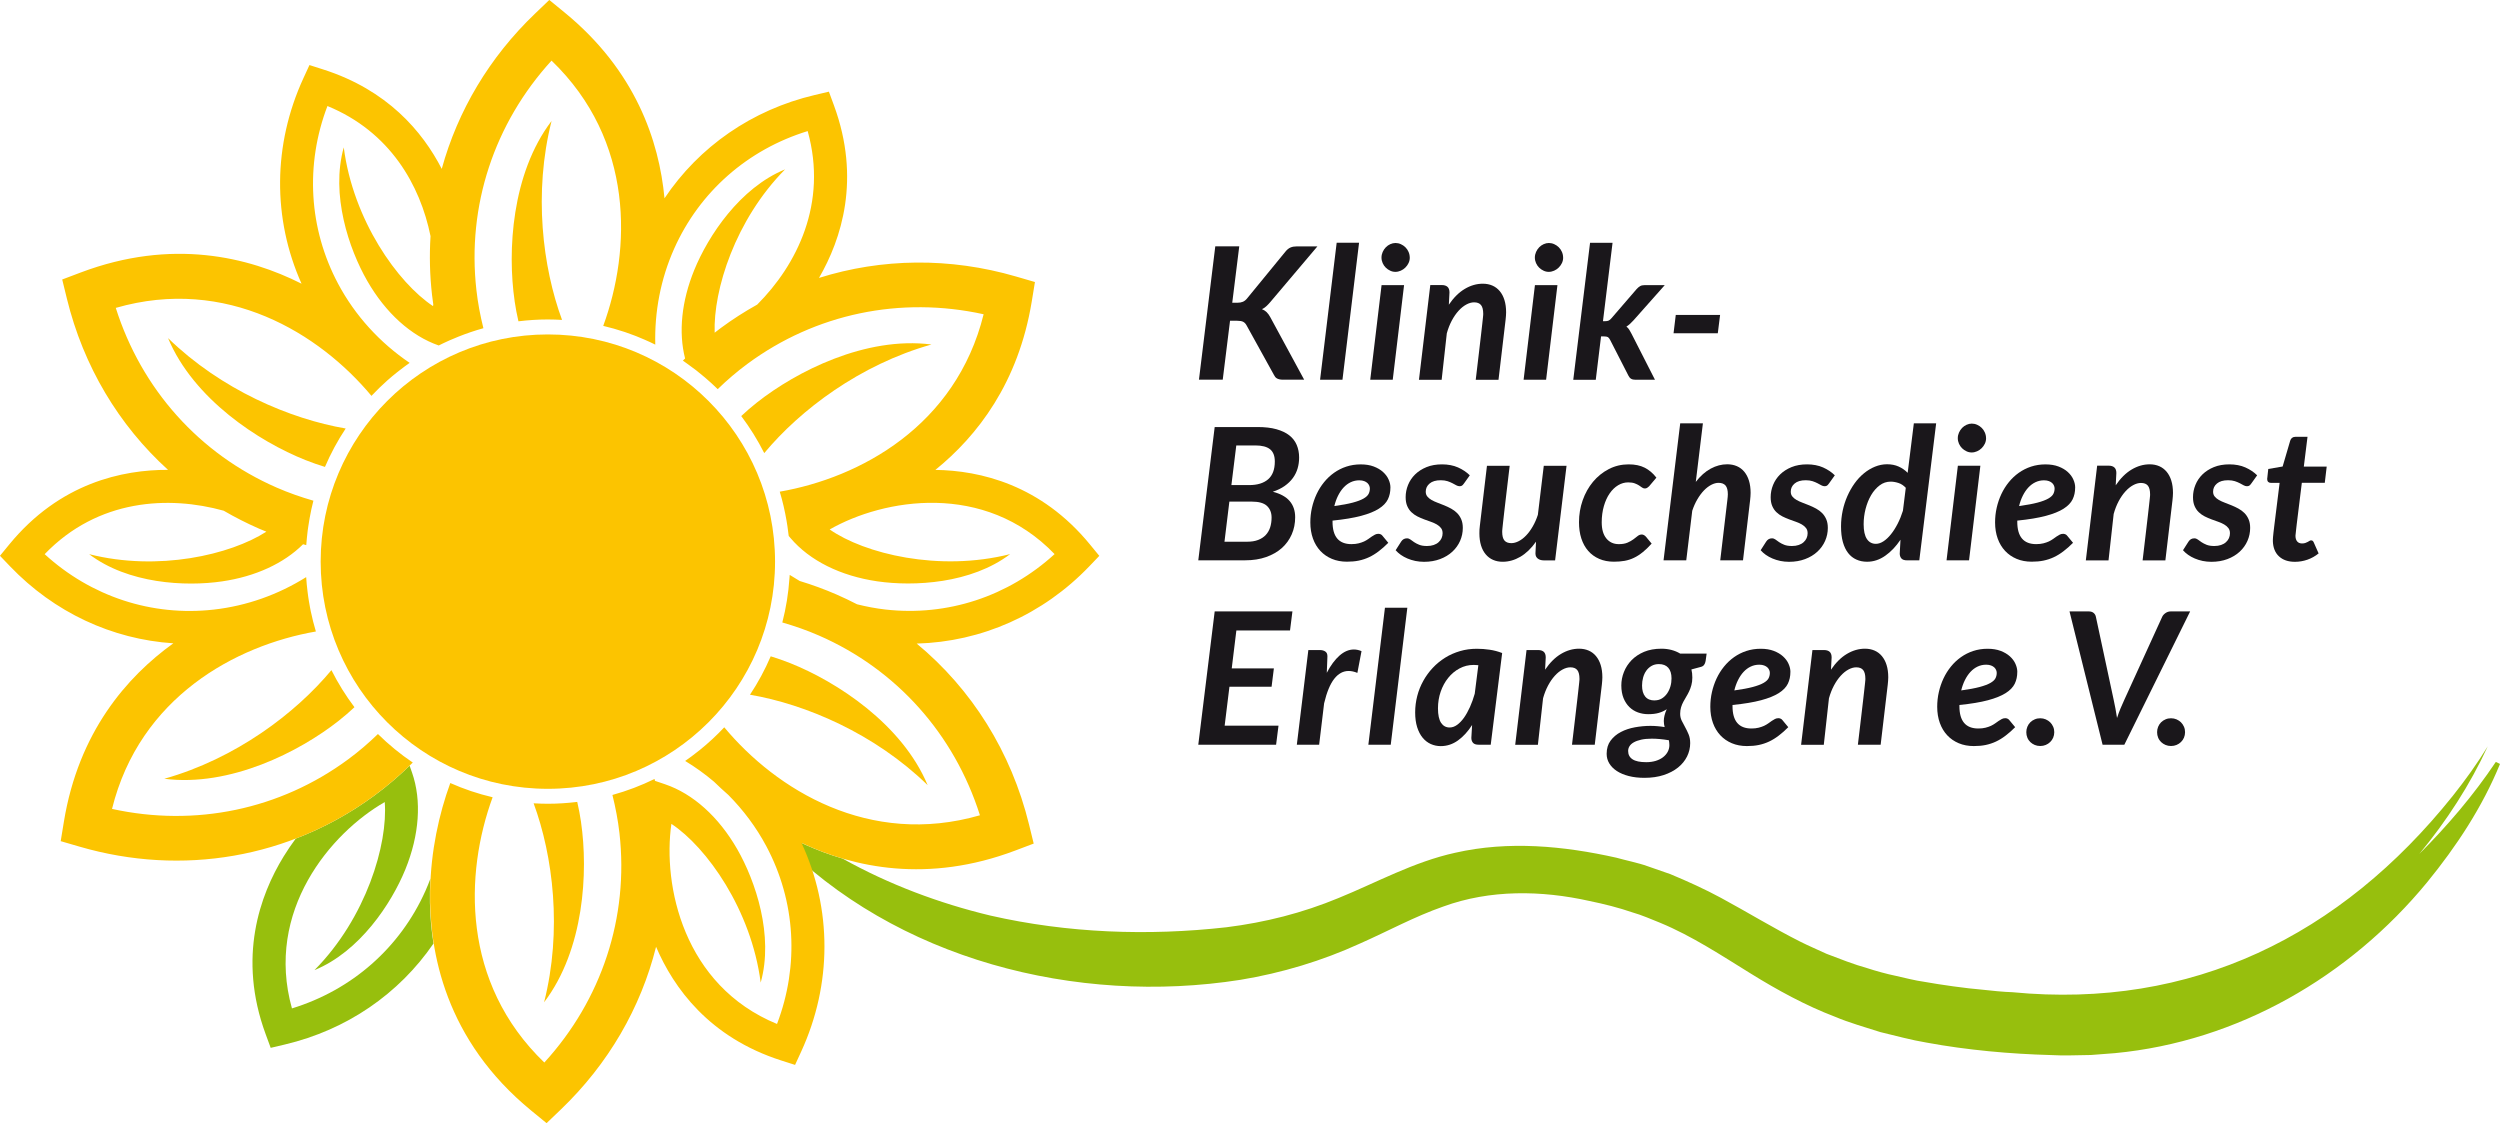 <?xml version="1.0" encoding="UTF-8"?><svg id="Ebene_1" xmlns="http://www.w3.org/2000/svg" viewBox="0 0 664.41 298.51"><defs><style>.cls-1{fill:#fcc400;}.cls-2{fill:#97bf0d;}.cls-3{fill:#1a171b;}</style></defs><path class="cls-3" d="m327.48,80.46h1.37c.57,0,1.06-.09,1.46-.26s.76-.45,1.09-.85l10.24-12.5c.42-.52.87-.88,1.35-1.08.47-.2,1.03-.29,1.67-.29h5.46l-12.54,14.82c-.38.44-.74.82-1.09,1.13-.35.31-.72.56-1.11.73.49.2.91.47,1.26.81.35.34.67.79.97,1.35l8.99,16.59h-5.59c-.38,0-.69-.03-.96-.09-.26-.06-.49-.14-.67-.24-.19-.11-.34-.24-.47-.39-.12-.16-.23-.33-.33-.53l-7.3-13.21c-.23-.42-.52-.73-.88-.92s-.89-.28-1.59-.28h-1.91l-1.94,15.66h-6.32l4.34-35.45h6.37l-1.86,14.99Z"/><path class="cls-3" d="m350.83,100.92l4.41-36.41h5.95l-4.41,36.41h-5.95Z"/><path class="cls-3" d="m373.15,75.78l-3.01,25.14h-5.98l3.01-25.14h5.98Zm1.52-7.33c0,.52-.11,1.01-.33,1.47-.22.46-.51.86-.86,1.2-.35.34-.75.62-1.21.82-.46.2-.93.31-1.42.31s-.94-.1-1.38-.31c-.45-.2-.84-.48-1.19-.82-.34-.34-.62-.74-.82-1.2-.2-.46-.31-.95-.31-1.47s.11-1.02.32-1.49c.21-.47.49-.89.83-1.24.34-.35.74-.63,1.19-.83.45-.2.91-.31,1.38-.31s.96.1,1.42.31c.46.2.86.48,1.21.82.35.34.63.75.84,1.23s.32.98.32,1.52Z"/><path class="cls-3" d="m377.11,100.92l3.01-25.16h3.09c.64,0,1.13.16,1.48.47s.53.81.53,1.49l-.17,3.26c1.27-1.88,2.69-3.28,4.24-4.2s3.15-1.38,4.8-1.38c.93,0,1.78.17,2.54.5.76.33,1.41.83,1.95,1.47.54.65.96,1.44,1.25,2.38.29.94.44,2.02.44,3.25,0,.31-.01.62-.04.94s-.05.65-.09.99l-1.89,16h-6.05c.33-2.76.6-5.1.83-7.02.23-1.92.42-3.52.56-4.79.15-1.27.26-2.27.34-3s.14-1.28.18-1.65c.04-.38.07-.62.07-.75,0-.12.01-.22.01-.31,0-1.08-.2-1.86-.59-2.34-.39-.48-1-.72-1.84-.72-.67,0-1.36.2-2.08.59-.72.39-1.41.95-2.06,1.67-.65.72-1.25,1.58-1.79,2.6s-.98,2.14-1.32,3.38l-1.37,12.35h-6.05Z"/><path class="cls-3" d="m413.91,75.78l-3.01,25.14h-5.98l3.01-25.14h5.98Zm1.52-7.33c0,.52-.11,1.01-.33,1.47-.22.46-.51.86-.86,1.2-.35.34-.75.62-1.21.82-.46.2-.93.31-1.42.31s-.94-.1-1.38-.31c-.45-.2-.84-.48-1.19-.82-.34-.34-.62-.74-.82-1.2-.2-.46-.31-.95-.31-1.47s.11-1.02.32-1.49c.21-.47.49-.89.83-1.24.34-.35.74-.63,1.19-.83.45-.2.91-.31,1.38-.31s.96.1,1.42.31c.46.2.86.48,1.21.82.35.34.63.75.84,1.23s.32.98.32,1.52Z"/><path class="cls-3" d="m428.56,64.51l-2.55,20.85h.61c.38,0,.68-.06.92-.17.24-.11.49-.33.75-.64l6.66-7.72c.29-.33.6-.58.91-.77.31-.19.7-.28,1.18-.28h5.39l-8.28,9.33c-.31.34-.62.66-.93.94-.31.29-.64.54-.98.75.31.23.57.51.77.85s.4.69.6,1.07l6.22,12.2h-5.24c-.44,0-.8-.08-1.09-.25-.29-.16-.53-.44-.72-.83l-4.88-9.53c-.2-.38-.4-.62-.6-.73s-.54-.17-.99-.17h-.81l-1.4,11.52h-5.98l4.46-36.41h5.98Z"/><path class="cls-3" d="m445.35,83.69h11.79l-.61,4.88h-11.76l.59-4.88Z"/><path class="cls-3" d="m318.46,148.92l4.36-35.43h11.37c1.96,0,3.64.19,5.03.58s2.54.93,3.43,1.63c.89.7,1.55,1.55,1.97,2.55s.64,2.11.64,3.33c0,1.01-.13,1.98-.4,2.9-.27.92-.69,1.78-1.26,2.56-.57.78-1.3,1.49-2.18,2.11-.88.62-1.94,1.14-3.16,1.54,2.01.51,3.5,1.33,4.48,2.46.98,1.14,1.47,2.58,1.47,4.32,0,1.63-.3,3.15-.91,4.54s-1.48,2.61-2.62,3.63c-1.14,1.02-2.54,1.82-4.18,2.4-1.64.58-3.5.87-5.57.87h-12.47Zm8.26-15.61l-1.3,10.66h6c1.14,0,2.12-.15,2.94-.47.82-.31,1.49-.75,2.02-1.31.53-.56.92-1.24,1.18-2.03.25-.79.38-1.66.38-2.61,0-1.29-.41-2.32-1.22-3.09-.82-.77-2.16-1.15-4.02-1.15h-5.98Zm.54-4.39h4.7c2.19,0,3.87-.51,5.06-1.54,1.18-1.03,1.78-2.6,1.78-4.73,0-1.49-.42-2.57-1.26-3.25s-2.15-1.02-3.93-1.02h-5.05l-1.3,10.53Z"/><path class="cls-3" d="m369.52,129.61c0,1.13-.22,2.16-.67,3.09-.45.93-1.25,1.76-2.41,2.5-1.16.74-2.73,1.37-4.72,1.9s-4.51.95-7.58,1.26v.32c0,3.95,1.67,5.93,5.02,5.93.72,0,1.36-.07,1.91-.21.56-.14,1.04-.31,1.46-.5.42-.2.79-.42,1.13-.66.33-.25.65-.47.93-.66.29-.2.57-.36.84-.5.28-.14.58-.21.91-.21.2,0,.39.05.59.13.2.09.36.22.49.4l1.54,1.86c-.87.87-1.71,1.62-2.55,2.25-.83.64-1.68,1.16-2.55,1.57-.87.41-1.78.71-2.74.91-.96.2-2.02.29-3.16.29-1.47,0-2.8-.25-3.99-.75s-2.21-1.2-3.06-2.11c-.85-.91-1.51-2-1.97-3.28-.46-1.28-.7-2.72-.7-4.3,0-1.32.14-2.62.43-3.9.29-1.27.7-2.48,1.24-3.63s1.2-2.2,1.98-3.16c.78-.96,1.67-1.8,2.66-2.5.99-.7,2.07-1.25,3.26-1.64s2.45-.59,3.81-.59,2.48.19,3.47.56c.99.38,1.81.86,2.47,1.46.66.6,1.16,1.26,1.48,2,.33.73.49,1.45.49,2.16Zm-8.26-1.96c-.82,0-1.58.17-2.28.5-.7.33-1.33.8-1.9,1.41-.56.6-1.05,1.33-1.47,2.17-.42.84-.75,1.76-.99,2.76,2.03-.28,3.65-.58,4.89-.91s2.19-.69,2.87-1.08c.68-.39,1.13-.81,1.35-1.25.22-.44.33-.91.33-1.42,0-.25-.05-.5-.16-.76-.11-.26-.27-.49-.49-.7-.22-.2-.51-.38-.86-.51s-.78-.21-1.29-.21Z"/><path class="cls-3" d="m389.05,128.51c-.18.26-.35.45-.51.55-.16.11-.38.16-.64.16-.28,0-.56-.08-.86-.24-.29-.16-.63-.35-1.02-.55s-.83-.39-1.32-.55c-.5-.16-1.1-.25-1.8-.25-1.29,0-2.28.29-2.96.87-.69.58-1.03,1.3-1.03,2.17,0,.51.14.94.43,1.29.29.35.66.66,1.12.92.46.26.98.5,1.57.72.59.22,1.19.46,1.81.71.62.25,1.22.54,1.81.86s1.11.71,1.57,1.16c.46.46.83,1.01,1.11,1.65.29.65.43,1.42.43,2.32,0,1.21-.24,2.36-.72,3.45s-1.17,2.05-2.07,2.88-1.98,1.48-3.26,1.96c-1.27.48-2.7.72-4.26.72-.8,0-1.57-.08-2.31-.23-.74-.16-1.44-.37-2.09-.65-.65-.28-1.25-.6-1.78-.98-.53-.38-.98-.78-1.36-1.22l1.47-2.3c.18-.28.4-.49.65-.64.25-.15.55-.22.89-.22s.65.11.93.32c.28.21.6.45.98.7.38.25.83.49,1.36.7.53.21,1.21.32,2.05.32.67,0,1.26-.09,1.78-.27s.95-.42,1.3-.74c.35-.31.62-.67.8-1.08s.27-.84.27-1.3c0-.56-.14-1.02-.42-1.38-.28-.37-.65-.69-1.12-.96-.47-.27-.99-.51-1.58-.71-.59-.2-1.19-.42-1.8-.65-.61-.23-1.21-.49-1.79-.78-.58-.29-1.1-.67-1.57-1.11s-.84-1-1.12-1.64c-.28-.65-.42-1.43-.42-2.36,0-1.11.21-2.19.64-3.25s1.05-1.98,1.87-2.79c.83-.81,1.84-1.46,3.04-1.95,1.2-.49,2.58-.73,4.13-.73s3.02.27,4.25.82,2.27,1.25,3.12,2.09l-1.57,2.2Z"/><path class="cls-3" d="m401.22,123.78c-.33,2.76-.6,5.1-.83,7.01-.23,1.91-.42,3.5-.56,4.78s-.26,2.28-.34,3.01c-.08.73-.14,1.29-.18,1.67-.04.38-.07.63-.07.76,0,.13-.01.24-.01.32,0,1.08.2,1.85.6,2.32s1.01.7,1.83.7c.64,0,1.29-.18,1.97-.53.68-.35,1.33-.85,1.96-1.51.63-.65,1.21-1.45,1.75-2.38.54-.93,1-1.97,1.37-3.11l1.57-13.03h6.05l-3.04,25.14h-3.06c-.28,0-.54-.04-.8-.11-.25-.07-.48-.18-.69-.33-.2-.15-.37-.33-.49-.56-.12-.23-.18-.5-.18-.81v-.1l.15-3.06c-1.27,1.8-2.67,3.14-4.18,4.02-1.51.88-3.08,1.32-4.69,1.32-.93,0-1.78-.17-2.54-.5-.76-.33-1.41-.82-1.95-1.46-.54-.64-.96-1.42-1.25-2.36s-.44-2.01-.44-3.22c0-.33,0-.65.02-.98.02-.33.05-.67.1-1.03l1.89-15.95h6.05Z"/><path class="cls-3" d="m436.56,146.76c-.76.62-1.53,1.12-2.32,1.49-.78.38-1.61.64-2.47.8-.87.15-1.81.23-2.84.23-1.45,0-2.76-.25-3.91-.75s-2.13-1.2-2.93-2.12c-.8-.91-1.41-2.02-1.83-3.31-.42-1.29-.62-2.73-.62-4.31,0-2.04.33-3.99.98-5.84.65-1.85,1.57-3.49,2.74-4.9,1.18-1.41,2.57-2.54,4.19-3.38s3.38-1.26,5.29-1.26c1.67,0,3.08.29,4.25.88,1.17.59,2.21,1.47,3.12,2.65l-1.94,2.3c-.15.15-.31.28-.5.4-.19.12-.4.18-.62.18-.28,0-.53-.09-.76-.26-.23-.17-.49-.36-.8-.55-.3-.2-.68-.38-1.13-.55s-1.03-.26-1.75-.26c-.93,0-1.82.25-2.67.76-.85.51-1.6,1.23-2.24,2.16-.65.93-1.16,2.05-1.54,3.36-.38,1.31-.58,2.75-.58,4.34,0,1.85.41,3.27,1.23,4.28.82,1,1.92,1.51,3.31,1.51.93,0,1.7-.13,2.32-.4s1.13-.56,1.56-.88c.42-.32.8-.61,1.14-.88.33-.27.7-.4,1.09-.4.2,0,.39.05.58.16.19.11.36.24.5.4l1.54,1.86c-.83.92-1.63,1.68-2.39,2.3Z"/><path class="cls-3" d="m442.11,148.92l4.43-36.41h6.03l-1.89,15.56c1.22-1.58,2.55-2.76,3.98-3.53,1.43-.77,2.89-1.15,4.37-1.15.95,0,1.8.17,2.57.5.77.33,1.42.83,1.96,1.47.54.65.96,1.44,1.25,2.38.29.94.44,2.02.44,3.25,0,.31-.01.62-.04.94s-.05.65-.09.99l-1.89,16h-6.05l1.89-16c.03-.29.06-.57.09-.83.02-.26.04-.51.04-.73,0-1.08-.21-1.85-.61-2.33-.41-.47-1.03-.71-1.86-.71-.62,0-1.27.18-1.94.53-.67.35-1.32.85-1.94,1.49-.62.65-1.2,1.42-1.74,2.34-.54.92-1,1.94-1.37,3.06l-1.59,13.18h-6.05Z"/><path class="cls-3" d="m486.06,128.51c-.18.26-.35.45-.51.55-.16.11-.38.16-.64.16-.28,0-.56-.08-.86-.24-.29-.16-.63-.35-1.02-.55s-.83-.39-1.32-.55c-.5-.16-1.1-.25-1.8-.25-1.29,0-2.28.29-2.96.87-.69.58-1.03,1.3-1.03,2.17,0,.51.14.94.43,1.29.29.35.66.66,1.12.92.46.26.98.5,1.57.72.59.22,1.19.46,1.81.71.62.25,1.22.54,1.81.86s1.11.71,1.57,1.16c.46.46.83,1.01,1.11,1.65.29.65.43,1.42.43,2.32,0,1.21-.24,2.36-.72,3.45s-1.17,2.05-2.07,2.88-1.98,1.48-3.26,1.96c-1.27.48-2.7.72-4.26.72-.8,0-1.57-.08-2.31-.23-.74-.16-1.44-.37-2.09-.65-.65-.28-1.25-.6-1.78-.98-.53-.38-.98-.78-1.36-1.22l1.47-2.3c.18-.28.4-.49.65-.64.25-.15.55-.22.89-.22s.65.11.93.32c.28.21.6.45.98.7.38.25.83.49,1.36.7.53.21,1.21.32,2.05.32.67,0,1.26-.09,1.78-.27s.95-.42,1.3-.74c.35-.31.62-.67.8-1.08s.27-.84.27-1.3c0-.56-.14-1.02-.42-1.38-.28-.37-.65-.69-1.12-.96-.47-.27-.99-.51-1.58-.71-.59-.2-1.19-.42-1.8-.65-.61-.23-1.21-.49-1.79-.78-.58-.29-1.1-.67-1.57-1.11s-.84-1-1.12-1.64c-.28-.65-.42-1.43-.42-2.36,0-1.11.21-2.19.64-3.25s1.05-1.98,1.87-2.79c.83-.81,1.84-1.46,3.04-1.95,1.2-.49,2.58-.73,4.13-.73s3.02.27,4.25.82,2.27,1.25,3.12,2.09l-1.57,2.2Z"/><path class="cls-3" d="m506.86,148.92c-.74,0-1.25-.17-1.54-.51-.29-.34-.44-.78-.44-1.3l.2-3.67c-1.21,1.8-2.56,3.22-4.07,4.27-1.5,1.05-3.1,1.58-4.8,1.58-1.05,0-2-.19-2.85-.58-.86-.38-1.59-.96-2.19-1.73-.6-.77-1.07-1.74-1.4-2.92-.33-1.18-.49-2.56-.49-4.17,0-1.42.15-2.81.44-4.18.29-1.36.71-2.66,1.25-3.88.54-1.22,1.18-2.35,1.92-3.38s1.57-1.92,2.49-2.67c.91-.75,1.89-1.34,2.93-1.76,1.04-.42,2.11-.64,3.22-.64s2.15.2,3.06.61c.91.41,1.71.96,2.4,1.67l1.64-13.16h5.93l-4.48,36.41h-3.21Zm-8.31-4.39c.65,0,1.32-.22,2.01-.67.69-.45,1.35-1.07,1.98-1.86.64-.79,1.23-1.72,1.78-2.79.55-1.07,1.02-2.23,1.41-3.47l.76-6.1c-.56-.6-1.19-1.03-1.91-1.27-.72-.24-1.42-.37-2.11-.37-1.08,0-2.06.33-2.94,1-.88.67-1.64,1.54-2.27,2.62-.63,1.08-1.11,2.29-1.46,3.64-.34,1.35-.51,2.7-.51,4.05,0,1.76.29,3.07.86,3.93.57.86,1.37,1.29,2.4,1.29Z"/><path class="cls-3" d="m526.31,123.78l-3.01,25.14h-5.98l3.01-25.14h5.98Zm1.52-7.33c0,.52-.11,1.01-.33,1.47-.22.46-.51.86-.86,1.2-.35.34-.75.62-1.21.82-.46.2-.93.31-1.42.31s-.94-.1-1.38-.31c-.45-.2-.84-.48-1.19-.82-.34-.34-.62-.74-.82-1.2-.2-.46-.31-.95-.31-1.47s.11-1.02.32-1.49c.21-.47.49-.89.83-1.24.34-.35.74-.63,1.19-.83.45-.2.91-.31,1.38-.31s.96.1,1.42.31c.46.2.86.48,1.21.82.35.34.63.75.84,1.23s.32.98.32,1.52Z"/><path class="cls-3" d="m551.5,129.61c0,1.13-.22,2.16-.67,3.09-.45.93-1.25,1.76-2.41,2.5-1.16.74-2.73,1.37-4.72,1.9s-4.51.95-7.58,1.26v.32c0,3.95,1.67,5.93,5.02,5.93.72,0,1.36-.07,1.91-.21.56-.14,1.04-.31,1.46-.5.42-.2.79-.42,1.13-.66s.65-.47.93-.66c.29-.2.57-.36.84-.5.28-.14.58-.21.91-.21.2,0,.39.05.59.13.2.09.36.22.49.4l1.54,1.86c-.87.87-1.71,1.62-2.55,2.25-.83.64-1.68,1.16-2.55,1.57-.87.41-1.78.71-2.74.91-.96.2-2.02.29-3.16.29-1.47,0-2.8-.25-3.99-.75s-2.21-1.2-3.06-2.11c-.85-.91-1.51-2-1.97-3.28-.46-1.28-.7-2.72-.7-4.3,0-1.32.14-2.62.43-3.9.29-1.27.7-2.48,1.24-3.63s1.2-2.2,1.98-3.16c.78-.96,1.67-1.8,2.66-2.5.99-.7,2.07-1.25,3.26-1.64s2.45-.59,3.81-.59,2.48.19,3.47.56c.99.38,1.81.86,2.47,1.46.66.6,1.16,1.26,1.48,2,.33.73.49,1.45.49,2.16Zm-8.26-1.96c-.82,0-1.58.17-2.28.5-.7.33-1.33.8-1.9,1.41-.56.6-1.05,1.33-1.47,2.17-.42.84-.75,1.76-.99,2.76,2.03-.28,3.65-.58,4.89-.91s2.19-.69,2.87-1.08c.68-.39,1.13-.81,1.35-1.25.22-.44.33-.91.33-1.42,0-.25-.05-.5-.16-.76-.11-.26-.27-.49-.49-.7-.22-.2-.51-.38-.86-.51s-.78-.21-1.29-.21Z"/><path class="cls-3" d="m554.34,148.92l3.01-25.16h3.09c.64,0,1.13.16,1.48.47.35.31.53.81.53,1.49l-.17,3.26c1.27-1.88,2.69-3.28,4.24-4.2s3.15-1.38,4.8-1.38c.93,0,1.78.17,2.54.5.76.33,1.41.83,1.95,1.47.54.65.96,1.44,1.25,2.38.29.94.44,2.02.44,3.25,0,.31-.01.62-.04.94s-.05.65-.09.99l-1.89,16h-6.05c.33-2.76.6-5.1.83-7.02.23-1.92.42-3.52.56-4.79.15-1.27.26-2.27.34-3s.14-1.28.18-1.65c.04-.38.07-.62.07-.75,0-.12.01-.22.01-.31,0-1.08-.2-1.86-.59-2.34-.39-.48-1-.72-1.84-.72-.67,0-1.36.2-2.08.59-.72.39-1.41.95-2.06,1.67-.65.72-1.25,1.58-1.79,2.6s-.98,2.14-1.32,3.38l-1.37,12.35h-6.05Z"/><path class="cls-3" d="m598.3,128.51c-.18.26-.35.45-.51.55-.16.11-.38.16-.64.16-.28,0-.56-.08-.86-.24-.29-.16-.63-.35-1.02-.55s-.83-.39-1.32-.55c-.5-.16-1.1-.25-1.8-.25-1.29,0-2.28.29-2.96.87-.69.58-1.03,1.3-1.03,2.17,0,.51.14.94.43,1.29.29.35.66.66,1.12.92.46.26.98.5,1.57.72.59.22,1.19.46,1.81.71.62.25,1.22.54,1.81.86s1.11.71,1.57,1.16c.46.46.83,1.01,1.11,1.65.29.65.43,1.42.43,2.32,0,1.21-.24,2.36-.72,3.45s-1.17,2.05-2.07,2.88-1.98,1.48-3.26,1.96c-1.27.48-2.7.72-4.26.72-.8,0-1.57-.08-2.31-.23-.74-.16-1.44-.37-2.09-.65-.65-.28-1.25-.6-1.78-.98-.53-.38-.98-.78-1.36-1.22l1.47-2.3c.18-.28.4-.49.65-.64.25-.15.55-.22.89-.22s.65.11.93.32c.28.21.6.45.98.7.38.25.83.49,1.36.7.53.21,1.21.32,2.05.32.67,0,1.26-.09,1.78-.27s.95-.42,1.3-.74c.35-.31.62-.67.8-1.08s.27-.84.27-1.3c0-.56-.14-1.02-.42-1.38-.28-.37-.65-.69-1.12-.96-.47-.27-.99-.51-1.58-.71-.59-.2-1.19-.42-1.8-.65-.61-.23-1.21-.49-1.79-.78-.58-.29-1.1-.67-1.57-1.11s-.84-1-1.12-1.64c-.28-.65-.42-1.43-.42-2.36,0-1.11.21-2.19.64-3.25s1.05-1.98,1.87-2.79c.83-.81,1.84-1.46,3.04-1.95,1.2-.49,2.58-.73,4.13-.73s3.02.27,4.25.82,2.27,1.25,3.12,2.09l-1.57,2.2Z"/><path class="cls-3" d="m604.05,143.8v-.4c0-.15.01-.38.04-.69.02-.3.06-.7.12-1.2.06-.5.13-1.14.23-1.92l1.4-11.27h-2.38c-.28,0-.5-.09-.67-.26s-.26-.43-.26-.77c0-.02,0-.05.01-.1,0-.05.02-.16.04-.33.02-.17.04-.43.08-.77.04-.34.09-.82.16-1.45l3.82-.66,2.01-6.86c.1-.33.27-.58.5-.76.24-.18.53-.27.87-.27h3.23l-.98,7.91h6.08l-.51,4.31h-6.1l-1.35,10.95c-.08.67-.14,1.2-.18,1.59-.04.39-.07.7-.1.92-.02.22-.04.38-.05.47,0,.09-.01.15-.01.18,0,.62.15,1.11.45,1.47.3.36.73.54,1.29.54.34,0,.64-.04.88-.13s.46-.18.64-.28.34-.19.48-.28c.14-.09.27-.13.4-.13.18,0,.32.04.43.13s.2.22.28.4l1.3,2.94c-.9.73-1.9,1.29-2.99,1.67-1.09.38-2.2.56-3.31.56-1.78,0-3.19-.48-4.23-1.45-1.04-.96-1.58-2.32-1.63-4.07Z"/><path class="cls-3" d="m343.48,162.49l-.64,5.07h-14.26l-1.23,10.07h11.2l-.61,4.88h-11.2l-1.27,10.34h14.31l-.64,5.07h-20.68l4.36-35.43h20.65Z"/><path class="cls-3" d="m344.65,197.92l3.06-25.16h3.06c.59,0,1.07.13,1.45.39.38.26.56.68.56,1.25,0,.11,0,.31-.02.59-.02.28-.03.71-.05,1.31-.02.6-.05,1.43-.1,2.51,1.03-1.98,2.16-3.5,3.38-4.58,1.23-1.08,2.5-1.62,3.82-1.62.67,0,1.35.15,2.03.44l-1.1,5.78c-.82-.34-1.59-.51-2.33-.51-1.45,0-2.73.69-3.82,2.08-1.09,1.39-1.99,3.56-2.69,6.52l-1.32,11h-5.93Z"/><path class="cls-3" d="m363.66,197.92l4.41-36.41h5.95l-4.41,36.41h-5.95Z"/><path class="cls-3" d="m396.2,197.92h-3.19c-.74,0-1.25-.17-1.54-.51-.29-.34-.44-.78-.44-1.3l.2-3.43c-1.11,1.73-2.36,3.1-3.75,4.1-1.39,1-2.92,1.51-4.58,1.51-.95,0-1.83-.19-2.66-.56-.83-.38-1.54-.93-2.16-1.68s-1.09-1.67-1.45-2.79c-.35-1.12-.53-2.43-.53-3.93s.19-2.96.56-4.39.91-2.76,1.61-4.01c.69-1.25,1.53-2.4,2.51-3.44.98-1.05,2.08-1.94,3.29-2.7s2.53-1.33,3.95-1.75c1.41-.42,2.9-.62,4.47-.62,1.13,0,2.26.08,3.39.25,1.13.16,2.25.46,3.34.88l-3.04,24.38Zm-10.93-4.58c.67,0,1.33-.23,1.97-.69.64-.46,1.25-1.09,1.83-1.9.57-.81,1.1-1.76,1.59-2.85.49-1.09.91-2.27,1.27-3.53l.96-7.59c-.44-.05-.85-.07-1.23-.07-1.36,0-2.61.31-3.77.93-1.16.62-2.17,1.46-3.01,2.51-.85,1.05-1.52,2.28-2,3.67s-.72,2.87-.72,4.42c0,1.76.28,3.05.83,3.87.55.82,1.31,1.23,2.28,1.23Z"/><path class="cls-3" d="m402.69,197.92l3.01-25.16h3.09c.64,0,1.13.16,1.48.46.35.31.53.81.53,1.5l-.17,3.26c1.27-1.88,2.69-3.28,4.24-4.2s3.15-1.38,4.8-1.38c.93,0,1.78.17,2.54.5s1.41.82,1.95,1.47.96,1.44,1.25,2.38c.29.94.44,2.02.44,3.25,0,.31-.01.62-.04.94-.02.32-.05.65-.09.99l-1.89,16h-6.05c.33-2.76.6-5.1.83-7.02.23-1.92.42-3.52.56-4.79.15-1.27.26-2.27.34-3,.08-.73.14-1.28.18-1.65s.07-.62.07-.75c0-.12.01-.22.01-.31,0-1.08-.2-1.86-.59-2.34-.39-.48-1-.72-1.84-.72-.67,0-1.36.2-2.08.59-.72.39-1.41.95-2.06,1.67s-1.25,1.58-1.79,2.6-.98,2.14-1.32,3.38l-1.37,12.35h-6.05Z"/><path class="cls-3" d="m449.76,180.06c0,.75-.08,1.42-.25,2.02-.16.6-.36,1.15-.6,1.65-.24.51-.49.98-.77,1.43-.28.45-.54.91-.78,1.37-.25.46-.45.96-.6,1.47s-.23,1.08-.23,1.7c0,.67.14,1.29.42,1.85.28.56.58,1.14.91,1.73.33.59.63,1.22.91,1.89.28.67.42,1.45.42,2.33,0,1.24-.28,2.42-.83,3.54-.56,1.12-1.36,2.1-2.4,2.94-1.05.84-2.32,1.51-3.82,2s-3.2.74-5.1.74c-1.55,0-2.94-.16-4.18-.48-1.23-.32-2.29-.76-3.16-1.33-.87-.57-1.54-1.25-2.01-2.02-.47-.78-.7-1.63-.7-2.56,0-1.39.35-2.56,1.05-3.5s1.61-1.71,2.72-2.29c1.11-.58,2.36-1,3.74-1.25s2.76-.38,4.13-.38c.67,0,1.32.03,1.96.09.64.06,1.24.13,1.81.23-.07-.26-.12-.52-.16-.78-.04-.26-.06-.54-.06-.83,0-.95.26-1.99.78-3.14-.62.42-1.32.75-2.11.98-.78.23-1.73.34-2.84.34-.95,0-1.85-.16-2.71-.47-.86-.31-1.61-.78-2.27-1.42-.65-.64-1.17-1.43-1.56-2.39-.38-.96-.58-2.07-.58-3.34s.23-2.42.69-3.59,1.14-2.21,2.03-3.14c.9-.92,2.01-1.66,3.33-2.22,1.32-.55,2.86-.83,4.61-.83.93,0,1.82.11,2.66.33s1.61.54,2.32.97h7.03l-.27,1.96c-.07.39-.19.73-.38,1-.19.28-.46.46-.82.56l-2.57.69c.08.33.14.67.18,1.03s.06.73.06,1.13Zm-6.1,17.96c0-.23-.01-.45-.04-.67-.02-.22-.05-.43-.09-.62-.88-.15-1.69-.25-2.44-.32s-1.44-.1-2.09-.1c-1.11,0-2.06.09-2.85.27s-1.45.42-1.96.71-.89.64-1.13,1.03c-.24.39-.36.81-.36,1.25,0,.98.39,1.72,1.18,2.23.78.51,1.99.76,3.63.76.91,0,1.75-.12,2.5-.34.75-.23,1.4-.55,1.94-.96s.96-.89,1.26-1.45c.3-.56.45-1.15.45-1.79Zm-3.94-11.88c.73,0,1.38-.17,1.94-.51.55-.34,1.02-.79,1.41-1.35.38-.55.67-1.18.87-1.87.2-.69.29-1.4.29-2.12,0-1.23-.29-2.16-.86-2.82-.57-.65-1.41-.98-2.5-.98-.74,0-1.38.16-1.94.48-.56.32-1.02.74-1.4,1.27-.38.53-.66,1.14-.85,1.83-.19.69-.28,1.4-.28,2.13,0,1.26.28,2.23.84,2.92s1.38,1.03,2.46,1.03Z"/><path class="cls-3" d="m475.82,178.61c0,1.13-.22,2.16-.67,3.09-.45.93-1.25,1.76-2.41,2.5-1.16.73-2.73,1.37-4.72,1.9-1.98.53-4.51.95-7.58,1.26v.32c0,3.95,1.67,5.93,5.02,5.93.72,0,1.36-.07,1.91-.21.56-.14,1.04-.31,1.46-.5.42-.2.79-.42,1.13-.66.33-.25.65-.47.93-.66.29-.2.57-.36.84-.5.28-.14.58-.21.91-.21.2,0,.39.04.59.13.2.09.36.22.49.4l1.54,1.86c-.87.87-1.71,1.62-2.55,2.25-.83.64-1.68,1.16-2.55,1.57-.87.41-1.78.71-2.74.91-.96.2-2.02.29-3.16.29-1.47,0-2.8-.25-3.99-.75s-2.21-1.2-3.06-2.11c-.85-.91-1.51-2-1.97-3.28-.46-1.28-.7-2.72-.7-4.3,0-1.32.14-2.62.43-3.9.29-1.27.7-2.48,1.24-3.63s1.2-2.2,1.98-3.16c.78-.96,1.67-1.8,2.66-2.5.99-.7,2.07-1.25,3.26-1.64,1.18-.39,2.45-.59,3.81-.59s2.48.19,3.47.56c.99.38,1.81.86,2.47,1.46.66.6,1.16,1.26,1.48,2,.33.74.49,1.45.49,2.16Zm-8.26-1.96c-.82,0-1.58.17-2.28.5s-1.33.8-1.9,1.41c-.56.6-1.05,1.33-1.47,2.17-.42.84-.75,1.76-.99,2.76,2.03-.28,3.65-.58,4.89-.91,1.23-.33,2.19-.69,2.87-1.08.68-.39,1.13-.81,1.35-1.25.22-.44.33-.92.33-1.42,0-.24-.05-.5-.16-.76-.11-.26-.27-.49-.49-.7-.22-.2-.51-.38-.86-.51s-.78-.21-1.29-.21Z"/><path class="cls-3" d="m478.67,197.92l3.01-25.16h3.09c.64,0,1.13.16,1.48.46.35.31.53.81.53,1.5l-.17,3.26c1.27-1.88,2.69-3.28,4.24-4.2s3.15-1.38,4.8-1.38c.93,0,1.78.17,2.54.5s1.41.82,1.95,1.47.96,1.44,1.25,2.38c.29.94.44,2.02.44,3.25,0,.31-.01.62-.04.94-.02.32-.05.65-.09.99l-1.89,16h-6.05c.33-2.76.6-5.1.83-7.02.23-1.92.42-3.52.56-4.79.15-1.27.26-2.27.34-3,.08-.73.14-1.28.18-1.65s.07-.62.07-.75c0-.12.01-.22.01-.31,0-1.08-.2-1.86-.59-2.34-.39-.48-1-.72-1.84-.72-.67,0-1.36.2-2.08.59-.72.39-1.41.95-2.06,1.67s-1.25,1.58-1.79,2.6-.98,2.14-1.32,3.38l-1.37,12.35h-6.05Z"/><path class="cls-3" d="m536.12,178.61c0,1.13-.22,2.16-.67,3.09-.45.93-1.25,1.76-2.41,2.5-1.16.73-2.73,1.37-4.72,1.9-1.98.53-4.51.95-7.58,1.26v.32c0,3.95,1.67,5.93,5.02,5.93.72,0,1.36-.07,1.91-.21.56-.14,1.04-.31,1.46-.5.42-.2.79-.42,1.13-.66.33-.25.65-.47.93-.66.29-.2.57-.36.84-.5.28-.14.58-.21.91-.21.2,0,.39.04.59.13.2.09.36.22.49.4l1.54,1.86c-.87.87-1.71,1.62-2.55,2.25-.83.64-1.68,1.16-2.55,1.57-.87.41-1.78.71-2.74.91-.96.2-2.02.29-3.16.29-1.47,0-2.8-.25-3.99-.75s-2.21-1.2-3.06-2.11c-.85-.91-1.51-2-1.97-3.28-.46-1.28-.7-2.72-.7-4.3,0-1.32.14-2.62.43-3.9.29-1.27.7-2.48,1.24-3.63s1.2-2.2,1.98-3.16c.78-.96,1.67-1.8,2.66-2.5.99-.7,2.07-1.25,3.26-1.64,1.18-.39,2.45-.59,3.81-.59s2.48.19,3.47.56c.99.38,1.81.86,2.47,1.46.66.6,1.16,1.26,1.48,2,.33.74.49,1.45.49,2.16Zm-8.26-1.96c-.82,0-1.58.17-2.28.5s-1.33.8-1.9,1.41c-.56.6-1.05,1.33-1.47,2.17-.42.84-.75,1.76-.99,2.76,2.03-.28,3.65-.58,4.89-.91,1.23-.33,2.19-.69,2.87-1.08.68-.39,1.13-.81,1.35-1.25.22-.44.33-.92.33-1.42,0-.24-.05-.5-.16-.76-.11-.26-.27-.49-.49-.7-.22-.2-.51-.38-.86-.51s-.78-.21-1.29-.21Z"/><path class="cls-3" d="m538.52,194.59c0-.51.09-.99.28-1.45.19-.46.45-.85.78-1.18.33-.33.73-.59,1.18-.78.45-.2.93-.29,1.46-.29s1.01.1,1.46.29.84.46,1.18.78c.33.33.6.72.8,1.18.2.46.29.94.29,1.45s-.1,1.01-.29,1.46c-.2.45-.46.84-.8,1.16-.33.33-.73.58-1.18.77s-.94.28-1.46.28-1.01-.09-1.46-.28c-.45-.19-.84-.45-1.18-.77-.33-.33-.6-.71-.78-1.16-.19-.45-.28-.93-.28-1.46Z"/><path class="cls-3" d="m549.98,162.49h5.1c.55,0,1,.13,1.32.4.33.27.53.62.61,1.04l4.73,22.07c.16.77.32,1.54.47,2.32.15.78.29,1.6.42,2.49.28-.88.59-1.73.93-2.54.34-.81.68-1.56,1-2.27l10.07-22.07c.16-.36.45-.69.87-.99.42-.3.89-.45,1.41-.45h5.15l-17.49,35.43h-5.78l-8.79-35.43Z"/><path class="cls-3" d="m573.28,194.59c0-.51.09-.99.28-1.45.19-.46.45-.85.78-1.18.33-.33.73-.59,1.18-.78.45-.2.93-.29,1.46-.29s1.01.1,1.46.29.84.46,1.18.78c.33.33.6.72.8,1.18.2.46.29.94.29,1.45s-.1,1.01-.29,1.46c-.2.45-.46.84-.8,1.16-.33.33-.73.58-1.18.77s-.94.28-1.46.28-1.01-.09-1.46-.28c-.45-.19-.84-.45-1.18-.77-.33-.33-.6-.71-.78-1.16-.19-.45-.28-.93-.28-1.46Z"/><path class="cls-2" d="m663.3,202.49c-5.94,8.88-12.9,17.01-20.34,24.46,7.25-8.75,13.48-18.36,18.19-28.6-2.81,4.61-5.96,8.98-9.3,13.18-29.73,37.17-69.37,56.78-117.07,52.16-2.16-.05-5.76-.42-7.88-.66-4.47-.37-11.12-1.31-15.56-2.11-2.13-.27-5.52-1.13-7.61-1.6-2.14-.43-5.38-1.32-7.45-2.01-3.45-.94-7.52-2.55-10.85-3.82-2.08-.97-4.95-2.2-6.98-3.23-7.08-3.56-14.06-7.85-21.06-11.63-4.23-2.3-9.01-4.46-13.48-6.32-1.34-.47-4.69-1.64-6.09-2.12-2.39-.87-5.78-1.54-8.27-2.25-14.01-3.13-28.62-4.54-42.8-1.31-11.05,2.42-20.91,7.92-30.99,12.02-9.59,3.98-19.49,6.49-29.8,7.78-20.82,2.35-42.25,1.57-62.73-3.1-13.61-3.26-27-8.27-39.3-15.15-7.07-2.07-13.21-5.03-18.24-8.07-1.16-.7-2.29-1.42-3.4-2.16,1.44,1.72,2.95,3.4,4.5,5.03,31.21,32.1,79.42,44.26,122.88,37.42,10.94-1.8,21.75-5.06,31.8-9.66,7.48-3.31,14.48-7.16,22.11-9.82,12.44-4.54,26.08-4.33,38.89-1.46,3.78.77,7.78,1.78,11.43,3.04,2.15.59,5.24,1.9,7.32,2.75,8.5,3.52,16.29,8.69,24.1,13.51,7,4.34,14.61,8.51,22.35,11.45,3.63,1.55,8.27,2.87,12.05,4.08,3.92.94,8.34,2.15,12.32,2.8,10.77,1.99,22.22,3.02,33.1,3.31,3.4.22,7.06,0,10.55-.02,1.49-.09,4.78-.38,6.37-.49,32.58-3.09,62.33-20.29,82.98-45.41,7.81-9.56,14.69-20.01,19.37-31.45l-1.12-.55Z"/><path class="cls-2" d="m114.26,236.72c.02-1.09.08-2.16.14-3.24-.41,1.09-.84,2.18-1.32,3.25-6.75,15.15-19.55,26.37-35.49,31.27-7.25-25.91,10.32-46.63,24.66-54.84.88,11.17-4.92,30.77-18.67,44.66,12.02-4.92,20.43-17.66,24.14-26.74,3.74-9.18,4.38-18.32,1.79-25.74l-.65-1.85c-2.91,2.82-6,5.46-9.25,7.86-6.55,4.84-13.62,8.68-21.01,11.52-1.12,1.5-2.2,3.09-3.22,4.75-6.32,10.29-12.28,26.83-4.78,47.22l1.34,3.64,3.77-.89c16.42-3.88,30.31-13.43,39.5-26.84-.8-5.01-1.04-9.76-.96-14.02Z"/><path class="cls-1" d="m247.52,91.55c-17.47-2.23-35.91,7.18-46.35,15.42-1.47,1.16-2.86,2.36-4.18,3.6,2.32,3.08,4.37,6.38,6.12,9.85,9.54-11.48,25.43-23.51,44.42-28.86Z"/><path class="cls-1" d="m44.65,89.84c6.8,16.25,24.17,27.51,36.53,32.43,1.73.69,3.46,1.29,5.18,1.82,1.53-3.58,3.38-7,5.51-10.21-14.71-2.52-33.08-10.27-47.22-24.03Z"/><path class="cls-1" d="m136.76,79.98c.27,1.85.61,3.65,1.02,5.41,2.57-.31,5.17-.49,7.82-.49,1.27,0,2.52.05,3.77.12-5.16-14-7.63-33.77-2.78-52.88-10.67,14.02-11.74,34.69-9.82,47.85Z"/><path class="cls-1" d="m154.43,218.53c-.27-1.85-.61-3.65-1.02-5.41-2.56.31-5.17.49-7.82.49-1.27,0-2.52-.05-3.77-.12,5.16,14,7.63,33.77,2.78,52.88,10.67-14.02,11.74-34.69,9.82-47.85Z"/><path class="cls-1" d="m43.67,206.97c17.47,2.23,35.91-7.18,46.35-15.42,1.47-1.16,2.86-2.36,4.18-3.6-2.32-3.08-4.37-6.38-6.12-9.85-9.54,11.48-25.43,23.51-44.42,28.87Z"/><path class="cls-1" d="m246.54,208.67c-6.8-16.25-24.17-27.51-36.53-32.43-1.73-.69-3.46-1.29-5.18-1.82-1.53,3.58-3.38,7-5.51,10.21,14.71,2.52,33.08,10.27,47.21,24.03Z"/><path class="cls-1" d="m292.14,147.71l-2.46-3c-13.02-15.89-29.17-19.66-41.09-19.83,11.22-9.08,22.07-23.18,25.61-44.74l.85-5.19-5.05-1.47c-17.57-5.12-35.66-4.87-52.34.38,6-10.35,11.16-26.34,3.97-45.86l-1.34-3.64-3.77.89c-16.66,3.93-30.74,13.72-39.92,27.45-1.43-15.26-7.7-33.95-26.55-49.38l-4.07-3.33-3.8,3.64c-12.11,11.59-20.54,25.82-24.78,41.25-5.15-10.01-14.5-20.98-31.47-26.41l-3.69-1.18-1.62,3.52c-8.11,17.65-8.22,37.3-.48,54.59-14.08-7.11-34.42-12.14-58.69-2.98l-4.92,1.86,1.25,5.11c4.39,17.94,13.79,33.62,26.87,45.48-12.02-.05-28.77,3.45-42.2,19.84l-2.46,3,2.68,2.8c11.72,12.24,27.09,19.39,43.39,20.46-12.37,8.9-25.18,23.61-29.08,47.39l-.85,5.19,5.05,1.47c27.3,7.95,55.88,2.97,78.42-13.67,3.57-2.64,6.95-5.55,10.1-8.69-3.32-2.24-6.41-4.78-9.26-7.58-2.48,2.4-5.1,4.66-7.9,6.72-18.09,13.36-40.69,18.04-62.77,13.18,7.36-29.73,32.91-43.45,54.18-47.15-.53-1.76-.98-3.55-1.36-5.37-.08-.36-.14-.72-.21-1.08-.1-.51-.19-1.01-.27-1.52-.07-.43-.14-.85-.2-1.28-.06-.44-.12-.88-.17-1.32-.16-1.28-.29-2.57-.37-3.88-7.39,4.63-15.77,7.64-24.55,8.63-16.48,1.86-32.64-3.48-44.95-14.73,14.18-14.73,33.04-15.59,47.58-11.55,3.01,1.75,6.13,3.34,9.37,4.76.65.28,1.31.55,1.97.81-9.52,6.14-28.73,10.64-47.1,5.98,10.34,7.87,25.58,8.66,35.29,7.24,8.89-1.29,16.45-4.78,21.57-9.88.28.08.56.17.84.24.05-.68.12-1.36.18-2.03.06-.6.12-1.2.2-1.8.04-.36.09-.71.15-1.06.11-.75.23-1.5.36-2.24.28-1.58.61-3.14,1.01-4.68-3.3-.95-6.55-2.08-9.73-3.47-20.61-8.98-35.97-26.22-42.79-47.77,29.44-8.5,54.12,6.8,67.95,23.38,1.35-1.43,2.76-2.8,4.22-4.1.87-.77,1.76-1.51,2.67-2.23.22-.17.44-.34.66-.51.85-.66,1.71-1.31,2.6-1.93-7.89-5.34-14.49-12.53-19.02-21.04-7.79-14.64-8.77-31.64-2.83-47.22,16.67,6.84,24.65,21.03,27.4,34.58-.32,5.16-.2,10.38.4,15.63.1.85.21,1.69.33,2.53-.02.15-.03.3-.06.44-9.35-6.18-21.23-22.8-23.73-42.19-3.52,12.51,1.36,26.98,6.24,35.48,4.89,8.52,11.63,14.61,19,17.17.82-.42,1.66-.81,2.5-1.19.14-.06.28-.13.42-.19.78-.35,1.58-.67,2.37-.99,2.14-.85,4.33-1.6,6.58-2.22-.83-3.33-1.48-6.73-1.86-10.17-2.52-22.34,4.72-44.26,19.97-60.95,22.07,21.24,21.17,50.23,13.74,70.5,1.9.45,3.77.98,5.6,1.59.14.05.28.1.42.14.74.25,1.47.52,2.2.8.19.07.38.15.58.22.73.29,1.45.59,2.16.9.97.42,1.93.86,2.87,1.33-.23-8.7,1.42-17.43,5.01-25.48,6.75-15.15,19.55-26.37,35.49-31.27,5.38,19.23-2.91,35.59-13.41,46.11-3.32,1.85-6.55,3.91-9.66,6.21-.56.41-1.1.84-1.65,1.26-.39-11.33,5.46-30.01,18.72-43.41-12.02,4.92-20.43,17.66-24.14,26.74-3.38,8.29-4.22,16.53-2.44,23.52-.2.19-.4.38-.59.57.35.24.68.49,1.03.73.81.57,1.61,1.16,2.39,1.76.09.07.19.15.28.22.73.57,1.45,1.16,2.15,1.76,1.17,1,2.31,2.03,3.41,3.11,2.48-2.4,5.1-4.66,7.9-6.72,18.09-13.36,40.69-18.04,62.77-13.18-7.36,29.73-32.91,43.45-54.18,47.15.76,2.52,1.36,5.12,1.81,7.76.08.48.16.96.23,1.44.12.81.23,1.61.32,2.43,0,0,0,0,0,0,0,.05.01.1.02.14l.47.55c5.08,5.99,13.28,10.08,23.09,11.51,9.71,1.41,24.95.62,35.29-7.24-18.94,4.8-38.78-.13-47.96-6.55,14.35-8.2,41.12-12.83,59.77,6.55-12.31,11.25-28.47,16.59-44.95,14.73-2.55-.29-5.07-.77-7.54-1.39-1.77-.91-3.57-1.78-5.41-2.58-3.2-1.4-6.5-2.6-9.85-3.62-.9-.52-1.78-1.06-2.65-1.62-.02.28-.04.56-.06.83h0c-.27,4.05-.91,8-1.9,11.82,3.3.95,6.55,2.08,9.73,3.47,20.61,8.98,35.97,26.22,42.79,47.77-29.44,8.5-54.12-6.79-67.95-23.38-2.02,2.15-4.19,4.17-6.49,6.02-.07.06-.15.12-.22.17-.64.51-1.29,1.01-1.94,1.5-.58.43-1.15.85-1.74,1.25,2.7,1.63,5.26,3.48,7.66,5.51,1.22,1.19,2.49,2.37,3.82,3.53,3.98,4.01,7.41,8.59,10.1,13.64,7.79,14.64,8.77,31.64,2.83,47.22-24.88-10.22-30.42-36.82-28.07-53.18,9.35,6.18,21.23,22.8,23.73,42.19,3.52-12.51-1.36-26.97-6.24-35.48-4.94-8.6-11.75-14.72-19.19-17.24l-2.66-.9c-.04-.17-.08-.33-.12-.5-3.56,1.75-7.3,3.17-11.19,4.25.83,3.34,1.48,6.73,1.87,10.17,2.52,22.34-4.72,44.26-19.97,60.94-22.07-21.24-21.17-50.23-13.74-70.5-3.9-.92-7.66-2.18-11.25-3.78-3.02,8.3-5.16,18.03-5.36,28.6-.32,16.37,4.09,39.79,26.88,58.46l4.07,3.33,3.8-3.64c12.62-12.09,21.25-27.04,25.3-43.23,4.65,10.9,14.11,24.08,33.25,30.21l3.69,1.18,1.62-3.52c8.25-17.95,8.23-37.97.09-55.48,13.98,6.59,33.59,10.8,56.79,2.04l4.92-1.86-1.25-5.11c-4.72-19.27-15.21-35.93-29.84-48.04,17.22-.47,33.57-7.69,45.88-20.55l2.68-2.8Z"/><circle class="cls-1" cx="145.6" cy="149.26" r="60.38"/></svg>